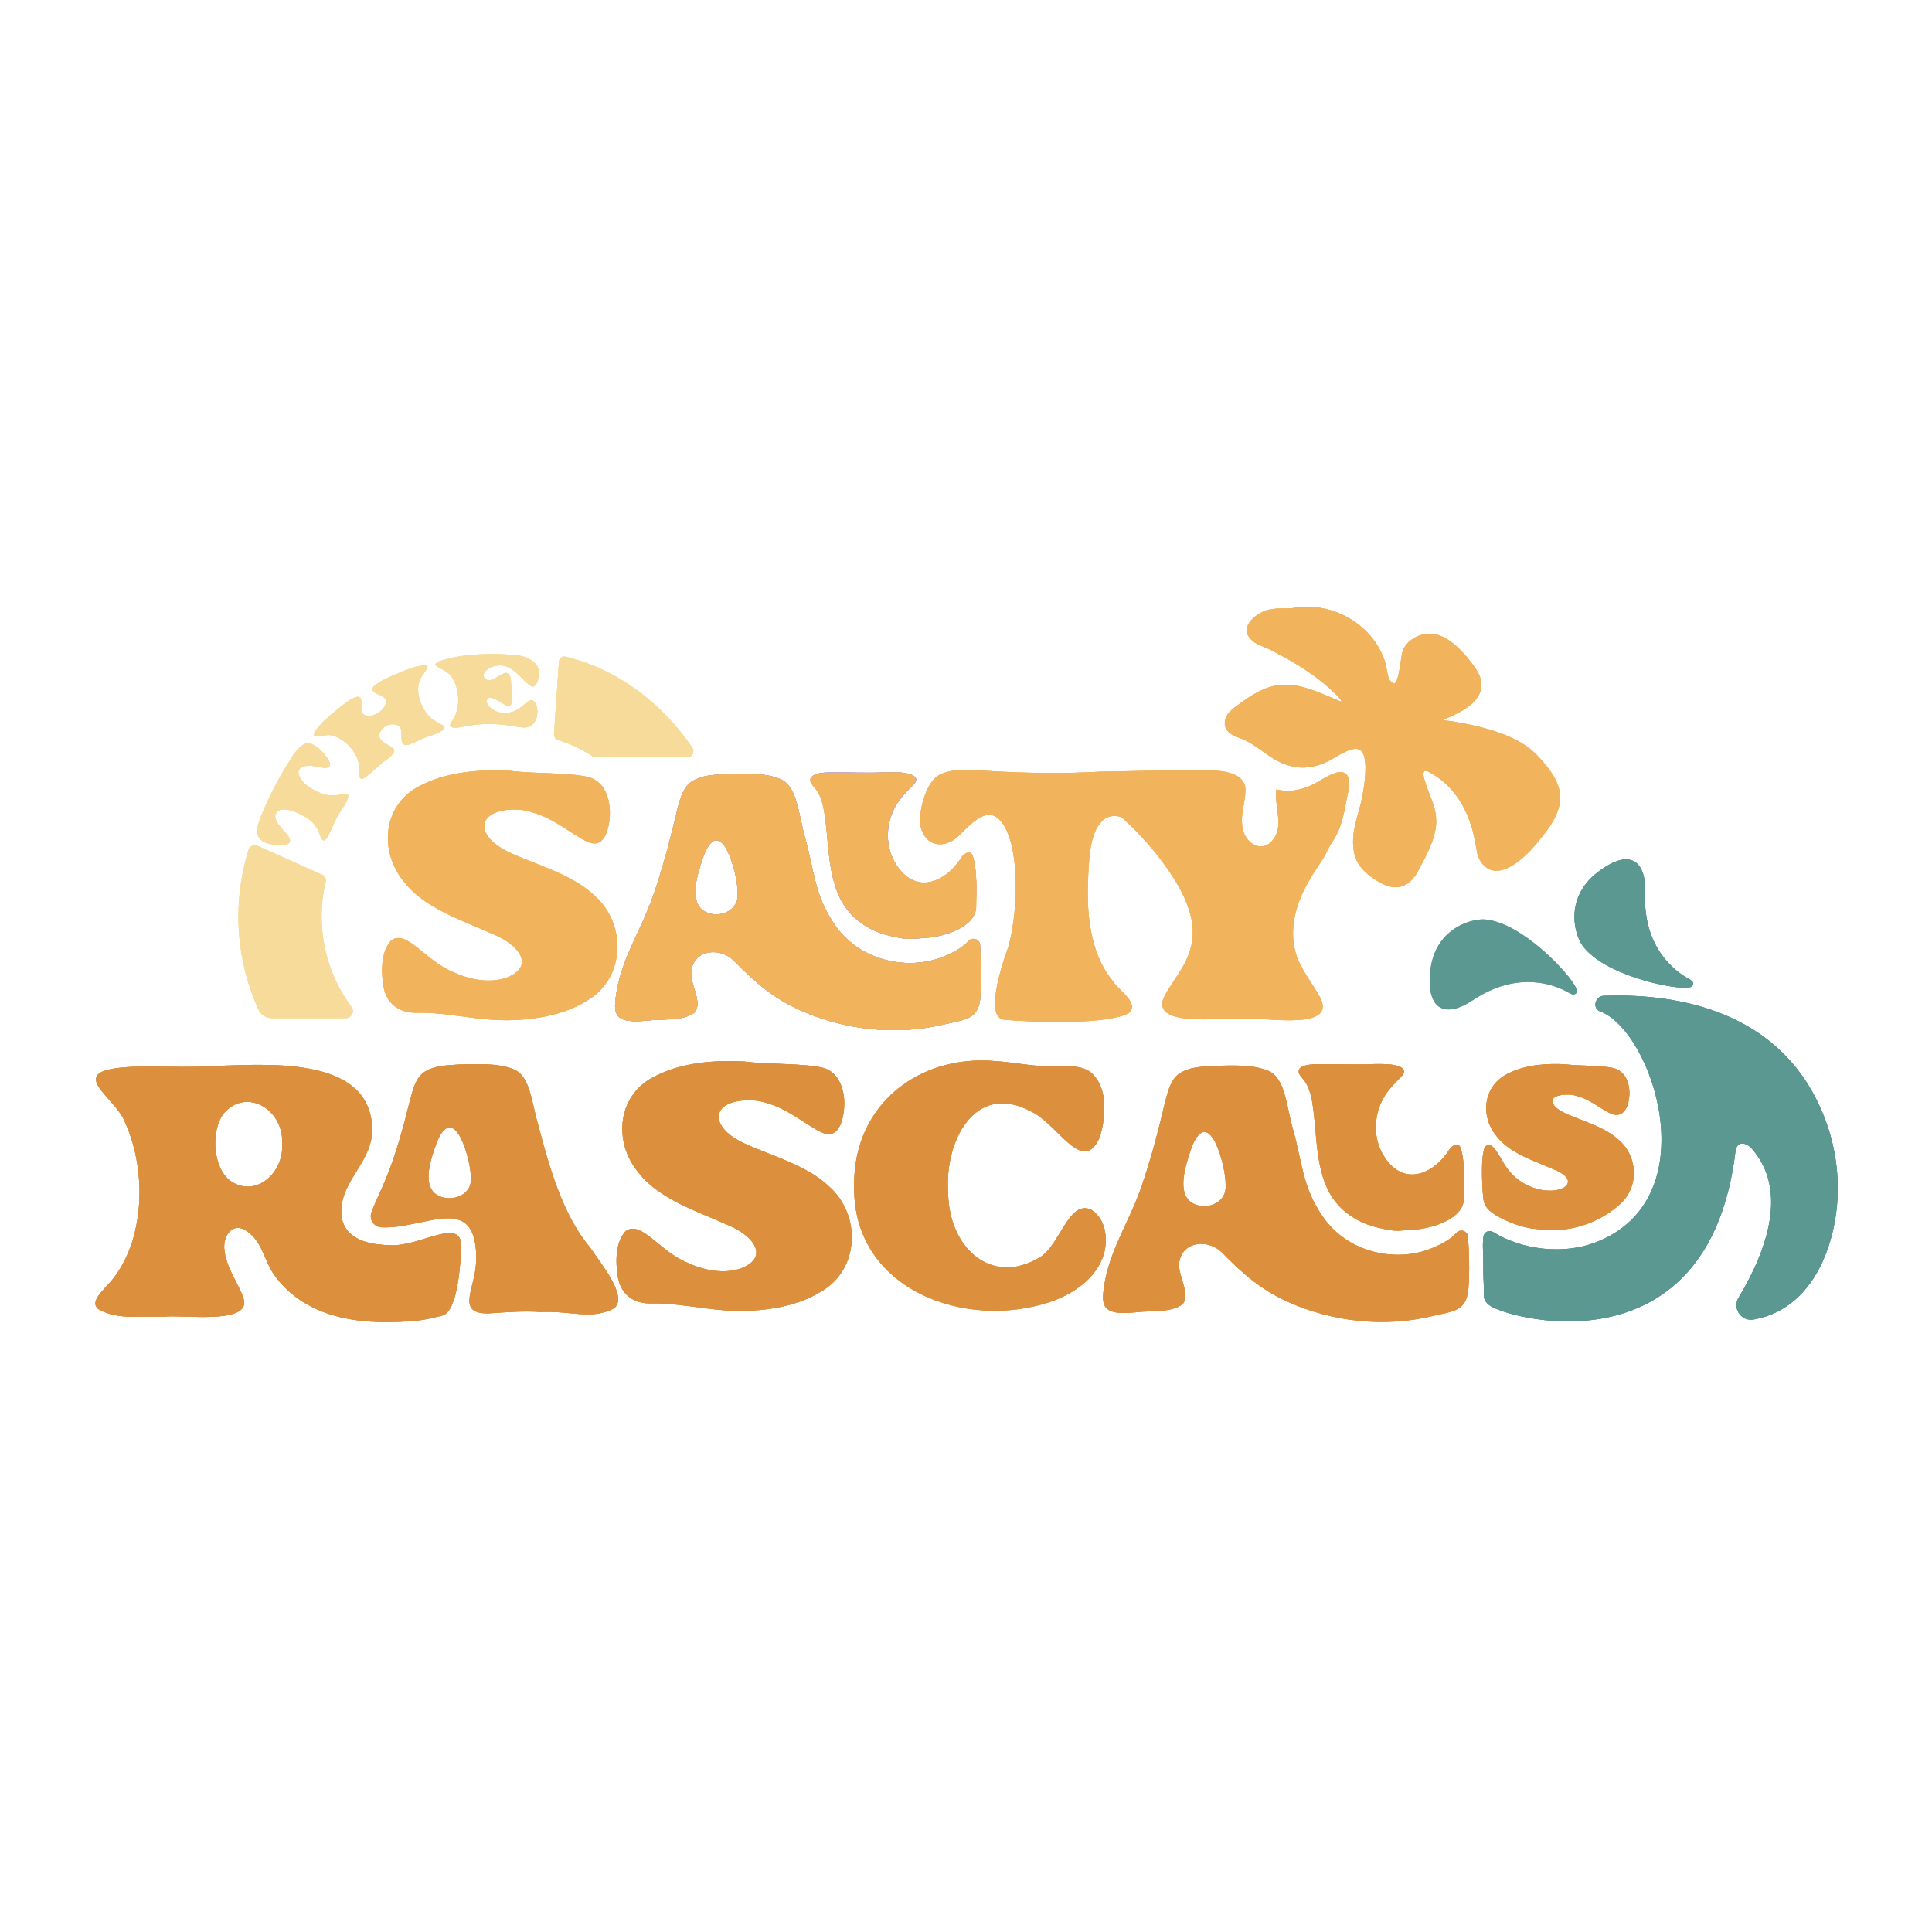 <?xml version="1.0" encoding="UTF-8"?>
<svg id="Layer_1" data-name="Layer 1" xmlns="http://www.w3.org/2000/svg" viewBox="0 0 1000 1000">
  <defs>
    <style>
      .cls-1 {
        fill: #dc903d;
      }

      .cls-2 {
        fill: #5a9891;
      }

      .cls-3 {
        fill: #f1b45d;
      }

      .cls-4 {
        fill: #f7db9a;
      }

      .cls-5 {
        fill: #b89cca;
      }
    </style>
  </defs>
  <g>
    <path class="cls-5" d="M360.97,520.34c-.11,1.32-.5,2.53-1.32,3.59-4.95,4.03-13.84,3.62-20.31,3.94-5.11.25-17.64,2.69-20.22-3.25-.98-2.27-.82-4.84-.55-7.3,2.22-20.25,13.38-35.48,19.74-54.36,3.79-10.88,6.99-22.37,9.74-33.52,3.21-12.55,4.23-21.2,10.05-24.94,5.35-3.3,10.7-3.32,17.55-3.83,9.25-.13,19.55-.93,28.13,2.53,8.84,3.62,9.35,17.69,12.9,30.36,4.92,17.51,4.72,29.41,15.16,44.8,13.49,19.9,38.97,23.88,56.19,16.92,6.77-2.74,10.45-5.13,13.19-8.15,2.08-2.28,5.84-1.04,6.05,2.04.59,8.77.86,17.67.23,26.41-.89,12.3-7.71,11.98-18.85,14.63-24.7,5.88-51.31,3.04-74.45-7.32-14.04-6.28-23.88-14.91-34.16-25.49-6.71-6.91-19.96-6.5-22.17,4.45-1.11,5.51,3.54,12.92,3.1,18.48ZM381.82,462.09c.2-9.17-8.41-41.84-17.47-19.56-2.99,8.63-8.05,23.16-.44,28.73,6.94,4.78,18.48.89,17.9-8.54v-.63Z"/>
    <path class="cls-5" d="M455.37,482.84c-4.54-1.68-8.76-4.13-12.34-7.24-14.65-12.71-13.52-34.01-15.74-51.62-.79-6.25-1.7-12.49-5.93-17.12-5.22-5.72,2.45-6.95,7.34-7.04,9.91-.19,20.52.4,30.21-.07,4.34-.03,9.23-.18,13.1,1.34,5.55,2.79-.57,5.61-4.93,11.18-8.47,9.66-10.26,24.66-2.99,35.68,10.56,16.02,26.17,8.01,33.68-4.15,1.49-2.2,4.82-3.6,5.74-.5,2.38,8.03,1.77,18.17,1.6,26.29-.21,10.1-15.66,15.05-25.18,15.8-2.82.22-5.63.46-8.5.59-3.49.16-7-.77-10.4-1.5-1.92-.42-3.81-.97-5.65-1.65Z"/>
    <g>
      <g>
        <path class="cls-4" d="M167.86,434.94c-1.97.28-2.16-3.8-3.95-6.52-.5-.76-1.06-1.54-1.66-2.24-3.06-3.54-15.29-10.1-18.95-5.86-3.52,4.06,4.95,10.39,6.34,13.12,2.04,4.01-3.16,4.23-5.48,3.97-3.57-.4-10.59-.74-10.98-6.69-.22-3.28,1.55-7.34,2.94-10.67,3.26-7.82,7.64-16.36,12.1-23.53,2.45-3.95,5.28-9.22,9.08-11.24,2.59-1.38,5.12.27,6.91,1.48,1.37.93,10.34,9.66,4.78,10.63-2.29.4-7.32-1.58-10.74-.94-7.44,1.39-2.15,8.25.84,10.29,3.3,2.26,7.01,4.31,10.85,4.86,1.72.24,3.45.07,4.83-.06,1.59-.15,5.58-1.62,5.46.44-.19,3.29-3.49,6.59-5.79,11.02-1.19,2.31-2.31,4.88-3.4,7.3-.74,1.64-1.86,4.06-3.11,4.62-.02,0-.04.01-.06.02Z"/>
        <path class="cls-4" d="M187.07,403.14c-1.79-.38-.62-3.77-1.22-7.18-.16-.95-.37-1.95-.71-2.85-2.17-5.79-7.26-10.96-13.59-12.54-2.27-.57-8.49,1.14-8.91.13-.58-1.39,1.75-3.93,3.14-5.52,2.29-2.62,5.86-5.55,9.01-8.1,2.96-2.4,6.43-5.38,9.88-6.36,4.01-1.14,1.42,7.07,3.26,8.83,4.09,3.91,14.8-3.89,11.09-8.33-1.51-1.8-9.87-2.87-4.41-6.93,2.11-1.57,4.86-2.95,7.36-4.06,4.13-1.83,9-3.93,12.91-5.01,2.12-.58,5.94-1.35,6.37-.16.39,1.08-2.62,3.74-3.9,6.91-.86,2.15-1.11,4.39-.87,6.46.52,4.62,2.59,9.15,5.88,12.59,1.81,1.9,4.75,3.09,6.8,4.4,4.19,2.68-8.67,5.96-10.87,7.05-2.02.99-4.31,2.12-6.51,2.86-5.59,1.89-3.25-5.55-4.23-8.04-1.28-3.26-7.18-3.32-9.95.3-4.14,5.4,2.71,7.24,5.66,9.53,3.11,2.43-3.97,6.48-5.89,8.13-2.11,1.81-4.51,4-6.38,5.64-1.05.92-3.01,2.37-3.86,2.26-.03,0-.04,0-.07,0Z"/>
        <path class="cls-4" d="M250.13,374.77c-2.17.11-4.35.37-6.44.66-4.29.58-8.48,2.02-10.4.65-1.16-.83,1.6-4.05,2.25-5.51,2.78-6.31,2.07-14.6-1.88-20.43-1.86-2.75-5.63-3.8-7.9-5.59-2.83-2.23,10.7-4.73,14.43-5.18,4.86-.59,9.92-.82,14.95-.83,4.2-.01,8.97.26,13.14.76,5.65.68,9.89,3.99,10.65,7.61.49,2.36-.94,10.54-4.53,7.95-3.77-2.72-7.51-8.73-13.38-10.15-5.26-1.27-11.76,2.14-10.54,5.76.45,1.34,2.29,1.93,3.83,1.45,2.18-.68,4.34-2.46,6.3-3.3,3.36-1.46,3.9,2.68,3.9,4.68,0,1.71,1.97,13.31-1.69,12.23-2.21-.66-10.26-7.46-10.85-2.81-.33,2.6,3.55,5.43,6.82,6.08,2.8.55,5.8.1,8.11-1.04,3.8-1.88,6.11-5.28,8.08-5.3.85,0,1.62.59,2.01,1.25,2.24,3.8,1.26,10.24-2.74,12.27-2.68,1.36-7.09-.04-12.25-.69-3.85-.48-7.77-.71-11.62-.53-.09,0-.14,0-.24.01Z"/>
      </g>
      <path class="cls-4" d="M308.24,391.99h47.88c2.27,0,3.55-3.03,2.15-5.09-16.15-23.66-39.24-40.7-65.74-47.05-1.59-.38-3.11.97-3.24,2.84l-2.53,37.06c-.1,1.53.77,2.89,2.05,3.28,6.41,1.95,12.48,4.84,18.11,8.55.4.27.86.41,1.32.41Z"/>
      <path class="cls-4" d="M166.45,474.43c0-6.21.73-12.26,2.11-18.08.35-1.46-.39-2.95-1.82-3.58l-33.4-14.94c-1.84-.82-4.06.07-4.64,1.92-3.43,11-5.29,22.64-5.29,34.69,0,17.11,3.72,33.38,10.42,48.18,1.2,2.65,3.95,4.39,7.01,4.39h37.92c3.11,0,4.96-3.29,3.19-5.7-9.77-13.31-15.49-29.46-15.49-46.87Z"/>
    </g>
    <g>
      <path class="cls-3" d="M360.97,520.34c-.11,1.32-.5,2.53-1.32,3.59-4.95,4.03-13.84,3.62-20.31,3.94-5.11.25-17.64,2.69-20.22-3.25-.98-2.27-.82-4.84-.55-7.3,2.22-20.25,13.38-35.48,19.74-54.36,3.79-10.88,6.99-22.37,9.74-33.52,3.21-12.55,4.23-21.2,10.05-24.94,5.35-3.3,10.7-3.32,17.55-3.83,9.25-.13,19.55-.93,28.13,2.53,8.84,3.62,9.35,17.69,12.9,30.36,4.92,17.51,4.72,29.41,15.16,44.8,13.49,19.9,38.97,23.88,56.19,16.92,6.77-2.74,10.45-5.13,13.19-8.15,2.08-2.28,5.84-1.04,6.05,2.04.59,8.77.86,17.67.23,26.41-.89,12.3-7.71,11.98-18.85,14.63-24.7,5.88-51.31,3.04-74.45-7.32-14.04-6.28-23.88-14.91-34.16-25.49-6.71-6.91-19.96-6.5-22.17,4.45-1.11,5.51,3.54,12.92,3.1,18.48ZM381.82,462.09c.2-9.17-8.41-41.84-17.47-19.56-2.99,8.63-8.05,23.16-.44,28.73,6.94,4.78,18.48.89,17.9-8.54v-.63Z"/>
      <path class="cls-3" d="M215.56,524.19c-9.16.06-15.58-4.72-17.11-13.86-1.21-7.57-1.31-17.91,4.1-23.6,8.23-5.68,17.33,10.48,32.17,16.48,8.34,3.92,18.86,5.89,27.54,2.83,15.2-6.04,6.09-17.33-7.4-22.67-14.53-6.61-35.03-13.05-45.59-26.8-13.58-16.13-11.17-41.12,9.35-50.41,13.24-6.68,30.21-8.02,45.25-7.2,12.73,1.64,31.24.82,41.27,3.4,10.89,3.5,12.2,18.44,9.02,28.1-1.65,4.65-4.27,6.74-8.09,5.9-5.98-1.24-18.59-12.73-29.83-15.64-8.51-3.53-27.52-2.1-25.4,8.55,2.76,9.72,18.07,14.01,27.85,18.18,10.07,3.98,20.98,8.51,28.89,16.01,17.02,14.74,16.18,43.38-4.28,54.77-12.98,8.23-33.13,10.84-49.75,9.49-11.83-.89-27.02-3.97-37.56-3.52l-.44-.02Z"/>
      <path class="cls-3" d="M697.66,401.88c-.19-.37-.41-.68-.64-.94-2.74-3.02-8-.3-13.61,3.01-.99.58-1.89,1.11-2.67,1.52-2.05,1.08-4.06,1.92-6.05,2.56-4.81,1.53-9.44,1.71-14.06.61-1.28,8.88,4.75,19.95-2.86,27.3-5.55,5.34-13.18.06-14.41-6.63-1.96-7.26,1.88-15.1,1.16-22.13-2.81-11.7-25.75-7.68-38.14-8.48-4.18.01-29.87.7-36.24.69-19.64,1.19-40.72.79-59.64-.41-8.07-.25-17.22-1.57-24.31,2.12-6.61,3.45-9.96,16.72-10,23.51-.03,4.85,2.39,10.06,6.92,11.78,3.68,1.4,7.95.21,11.15-2.09,4.47-3.21,14.17-16.8,21.7-11.19,13.54,10.08,10.88,55.16,4.83,70.21-1.12,3.01-11.65,33.54-1.04,34.48,18.69,1.65,53.98,2.36,64.54-3.44,5.76-5.19-5.53-11.87-8.53-16.81-3.06-3.83-5.89-8.58-7.96-14.23-4.65-12.55-5.35-27.2-4.47-41.85.48-8.09.96-21.18,7.66-27.01,2.67-2.32,6.61-2.67,9.72-1.37.55.5,1.06.99,1.51,1.45,5.94,5.48,12.5,12.44,18.04,19.68,11.31,14.86,21.39,32.32,15.29,48.83-2.86,9.61-13.84,20.88-14.02,26.59.15,11.99,33.48,6.62,42.23,7.66h.7c9.63-1.06,49.99,7.09,37.94-12.63-3.69-6.32-9.58-13.84-11.76-21.43-3.48-12.32.02-25.04,6.08-35.94,2.33-4.19,5.03-8.17,7.65-12.18,1.94-2.97,3.17-6.29,5.14-9.18,2.23-3.27,3.72-6.67,4.81-10.19,1.22-3.93,1.96-8.01,2.71-12.25.62-3.52,2.35-8.33.61-11.65Z"/>
      <path class="cls-3" d="M796.24,391.62c-9.82-10.98-27.84-15.37-44.31-18.23-2.31-.24-3.96-.47-5.14-.67.63-.29,1.29-.59,1.9-.86,7.21-3.24,18.1-8.14,18.08-17.43.03-3.52-1.89-6.93-3.51-9.17-7.59-10.54-14.8-16.29-21.43-17.11-6.3-.78-12.8,2.54-15.43,7.88-.62,1.26-.94,3.31-1.4,6.56-.45,3.16-1.52,10.57-3.2,11.19-.14.04-.73-.03-1.85-1-1.31-1.14-1.79-3.92-2.21-6.37-.25-1.46-.48-2.84-.89-4.07-1.26-3.79-3.1-7.37-5.47-10.64-9.8-13.49-27.21-20.2-43.37-16.76-.74.02-1.54.01-2.39,0-4.14-.04-9.31-.09-13.43,2.49-4.13,2.24-8,6.27-6.49,10.88l.15.35c1.95,3.63,5.21,4.93,8.35,6.18,1.6.64,3.25,1.3,4.98,2.38,13.49,6.85,23.83,13.89,31.73,21.63,1.95,1.7,3.11,3.33,3.62,4.36-.46-.1-1.11-.3-2-.67-1.28-.53-2.57-1.08-3.88-1.64-9.63-4.12-20.56-8.78-31.46-5.28-6.57,2.11-12.28,6.15-17.56,10.11-2.13,1.59-4.12,3.24-5.09,5.75-.77,1.99-.79,3.81-.07,5.41,1.32,2.91,4.7,4.16,7.41,5.17.77.29,1.51.56,2.14.85,3.3,1.56,6.28,3.66,9.42,5.9,1.64,1.16,3.34,2.37,5.08,3.48,3.32,2.12,6.6,3.53,9.89,4.31,4.62,1.09,9.25.91,14.06-.61,1.98-.63,4-1.48,6.05-2.56.78-.41,1.68-.94,2.67-1.52,5.61-3.31,10.87-6.03,13.61-3.01.23.25.44.57.64.94,2.44,4.65,1.1,16.18-.78,24.64-.46,2.06-1.04,4.16-1.61,6.2-.05.18-.1.38-.15.56-.71,2.57-1.44,5.21-1.93,7.91-.21,1.17-.36,2.3-.46,3.41-.47,4.83.07,9.08,1.64,12.65,2.36,5.38,8.56,9.89,13.57,12.32,2.33,1.13,4.55,1.7,6.64,1.7,1.23,0,2.42-.2,3.55-.59,3.55-1.24,6.47-4.33,8.88-9.36l.55-1.03c3.25-6.09,6.93-12.99,7.85-20.28.8-6.69-1.26-11.86-3.26-16.87-.9-2.27-1.76-4.42-2.43-6.91-1.08-2.94-.75-4.68-.3-5.02.28-.24,1.16-.21,2.07.23,7.36,3.73,17.21,11.67,22.32,28.35,1.03,3.05,1.72,6.79,2.32,10.08.31,1.71.61,3.33.93,4.77l.1.32c1.8,4.59,4.6,7.17,8.33,7.67,10.42,1.42,22.95-14.97,24.26-16.74,15.28-18.08,11.55-28.41-1.27-42.22Z"/>
      <path class="cls-3" d="M455.62,482.88c-4.55-1.65-8.78-4.08-12.38-7.16-14.73-12.62-13.74-33.93-16.07-51.52-.83-6.24-1.78-12.48-6.04-17.08-5.26-5.68,2.4-6.97,7.3-7.09,9.91-.25,20.52.27,30.21-.26,4.34-.06,9.23-.24,13.1,1.26,5.57,2.75-.53,5.62-4.86,11.22-8.41,9.71-10.1,24.72-2.76,35.7,10.66,15.95,26.22,7.85,33.65-4.36,1.47-2.21,4.79-3.63,5.73-.54,2.43,8.02,1.88,18.16,1.77,26.28-.14,10.1-15.57,15.15-25.08,15.95-2.82.24-5.63.49-8.5.65-3.49.19-7.01-.72-10.41-1.44-1.92-.4-3.82-.94-5.66-1.61Z"/>
    </g>
    <g>
      <path class="cls-1" d="M336.88,674.66c-9.16.06-15.58-4.72-17.11-13.86-1.21-7.57-1.31-17.91,4.1-23.6,8.23-5.68,17.33,10.48,32.17,16.48,8.34,3.92,18.86,5.89,27.54,2.83,15.2-6.04,6.09-17.33-7.4-22.67-14.53-6.61-35.03-13.05-45.59-26.8-13.58-16.13-11.17-41.12,9.35-50.41,13.24-6.68,30.21-8.02,45.25-7.2,12.73,1.64,31.24.82,41.27,3.4,10.89,3.5,12.2,18.44,9.02,28.1-1.65,4.65-4.27,6.74-8.09,5.9-5.98-1.24-18.59-12.73-29.83-15.64-8.51-3.53-27.52-2.1-25.4,8.55,2.76,9.72,18.07,14.01,27.85,18.18,10.07,3.98,20.98,8.51,28.89,16.01,17.02,14.74,16.18,43.38-4.28,54.77-12.98,8.23-33.13,10.84-49.75,9.49-11.83-.89-27.02-3.97-37.56-3.52l-.44-.02Z"/>
      <path class="cls-1" d="M442.12,612.94c-.16-40.97,33.3-67.32,73.29-63.7,8.17.52,15.13,2,22.58,2.45,10.65.82,19.59-1.21,25.82,2.79,9.93,7.35,8.7,23.32,5.49,33.96-8.92,20.71-22.1-7.54-36.18-13.4-28.27-14.98-44.4,15.27-42.36,42.41.27,28.1,22.15,48.55,47.32,33.43,10.52-6.04,15.08-30.34,26.84-24.66,8.39,5.31,9.16,18.09,4.95,26.71-4.63,9.93-14.54,16.53-24.68,20.35-44.72,15.99-104.22-5.53-103.07-59.7v-.65Z"/>
      <path class="cls-1" d="M837.82,590.01c-4.93-4.57-11.46-7.31-18.25-9.93-.98-.41-2.05-.82-3.25-1.28-5.19-1.98-11.64-4.45-12.76-8.31-.19-.93.05-1.62.77-2.23,2.47-2.09,9.05-2.19,12.62-.76,3.61.91,7.57,3.41,11.06,5.61,2.9,1.83,5.4,3.4,7.31,3.79,1.84.4,5.21.3,7.04-4.74,1.56-4.61,1.33-10.05-.58-13.84-1.33-2.66-3.47-4.51-6.23-5.38-3.76-.95-9.3-1.17-14.71-1.38-3.76-.15-7.65-.3-10.95-.71-8.05-.43-19.54,0-28.59,4.47-6.07,2.69-10.17,7.58-11.55,13.77-1.47,6.64.45,13.85,5.12,19.27,5.56,7.07,15,10.95,23.42,14.4,1.83.75,3.6,1.48,5.32,2.24,5.15,1.99,8.31,4.46,7.95,6.94-.93,6.39-22.58,7.62-32.93-9.4-1.53-2.52-2.45-4.26-4.13-6.76-.65-.97-2.94-4.28-5.23-2.71l-.79.79c-2.46,6.26-1.04,24.51-.62,27.15.73,4.51,4.31,7.2,10.63,10.25,5.59,2.7,11.87,4.4,15.24,4.7.73.06,1.31.12,1.71.17,2.6.39,5.25.58,7.86.58,13.05,0,25.6-4.81,35.33-13.54,4.56-4.09,7.13-10.04,7.04-16.32-.09-6.55-2.96-12.7-7.88-16.87Z"/>
      <g>
        <path class="cls-1" d="M305.25,645.48c-14.01-16.67-21.02-41.64-26.67-63.15-3.56-12.07-4.06-25.48-12.9-28.94-8.58-3.3-18.88-2.54-28.13-2.41-6.85.49-12.19.51-17.55,3.65-5.82,3.56-6.84,11.81-10.05,23.77-3.24,12.54-7.16,25.28-12.54,37.11-1.97,4.34-3.64,8-5.12,11.94-1.38,3.68,1.21,7.59,5.13,7.79,22.14,1.13,48.32-18.32,49.1,14.75.06,2.5-.15,5-.5,7.48-1.63,11.7-9.31,23.45,8.45,22.23,7.81-.54,17.41-1.27,25.2-.61,16.42-.75,25.97,4.26,38.11-1.84,7.57-5.96-6.53-22.85-12.53-31.79ZM243.7,610.11c.58,8.99-10.97,12.69-17.9,8.14-7.61-5.31-2.55-19.16.44-27.39,9.06-21.24,17.67,9.9,17.47,18.64v.6Z"/>
        <path class="cls-1" d="M202.62,644.54c-4.8-.09-9.42-.54-13.41-1.78-7.68-2.4-13.01-7.48-12.57-16.77.75-15.81,16.43-25.23,15.98-41.9-1.06-39.1-58.07-32.79-85.27-32.23-15.44,1.27-41.14-1.56-53.32,2.37-12.91,4.65,6.62,15.67,10.65,26.6,11.99,26.19,10.44,65.4-10.44,85.85-2.97,3.39-7.24,7.8-3.25,10.98,9.82,5.65,22.6,3.48,34.03,3.84,9.08-1.14,43.22,4.09,41.32-8.23-1.64-7.18-8.87-15.95-10.04-25.36-1.49-7.41,3.73-16.02,11.42-10.71,7.23,4.99,8.55,12.57,12.2,19.4.61,1.14,1.28,2.26,2.06,3.35,17.3,24.12,48.64,26.21,75.02,23.45,3.65-.38,8.16-1.62,11.75-2.41,8.34-1.83,9.52-27.87,9.89-33.15.02-.28.04-.55.06-.8,1.52-18.47-19.68-2.19-36.06-2.49ZM119.29,611.25c-9.23-6.82-10.25-25.87-3.6-34.81,11.84-13.92,31.13-2.04,30.33,15.1v.7c1.02,14.63-13.6,28.08-26.73,19.01Z"/>
      </g>
      <path class="cls-1" d="M613.54,671.35c-.11,1.32-.5,2.53-1.32,3.59-4.95,4.03-13.84,3.62-20.31,3.94-5.11.25-17.64,2.69-20.22-3.25-.98-2.27-.82-4.84-.55-7.3,2.22-20.25,13.38-35.48,19.74-54.36,3.79-10.88,6.99-22.37,9.74-33.52,3.21-12.55,4.23-21.2,10.05-24.94,5.35-3.3,10.7-3.32,17.55-3.83,9.25-.13,19.55-.93,28.13,2.53,8.84,3.62,9.35,17.69,12.9,30.36,4.92,17.51,4.72,29.41,15.16,44.8,13.49,19.9,38.97,23.88,56.19,16.92,6.77-2.74,10.45-5.13,13.19-8.15,2.08-2.28,5.84-1.04,6.05,2.04.59,8.77.86,17.67.23,26.41-.89,12.3-7.71,11.98-18.85,14.63-24.7,5.88-51.31,3.04-74.45-7.32-14.04-6.28-23.88-14.91-34.16-25.49-6.71-6.91-19.96-6.5-22.17,4.45-1.11,5.51,3.54,12.92,3.1,18.48ZM634.39,613.1c.2-9.17-8.41-41.84-17.47-19.56-2.99,8.63-8.05,23.16-.44,28.73,6.94,4.78,18.48.89,17.9-8.54v-.63Z"/>
      <path class="cls-1" d="M707.94,633.85c-4.54-1.68-8.76-4.13-12.34-7.24-14.65-12.71-13.52-34.01-15.74-51.62-.79-6.25-1.7-12.49-5.93-17.12-5.22-5.72,2.45-6.95,7.34-7.04,9.91-.19,20.52.4,30.21-.07,4.34-.03,9.23-.18,13.1,1.34,5.55,2.79-.57,5.61-4.93,11.18-8.47,9.66-10.26,24.66-2.99,35.68,10.56,16.02,26.17,8.01,33.68-4.15,1.49-2.2,4.82-3.6,5.74-.5,2.38,8.03,1.77,18.17,1.6,26.29-.21,10.1-15.66,15.05-25.18,15.8-2.82.22-5.63.46-8.5.59-3.49.16-7-.77-10.4-1.5-1.92-.42-3.81-.97-5.65-1.65Z"/>
    </g>
    <g>
      <path class="cls-2" d="M939.71,568.18c-24.43-47.46-76.38-53.99-109.71-52.75-4.39.16-5.92,6.56-1.79,8.06,27.03,9.87,56.4,96.83-2.2,119.53-16.79,6.5-38.11,4.03-53.23-5.34-.01,0-.02-.01-.04-.02-1.94-1.2-4.45-.03-4.86,2.21-.53,2.93-.3,6.4-.21,9.5.08,3.09.09,6.19.11,9.29.02,4.12.4,7.58.3,11.69-.09,3.63,2.77,5.51,5.58,6.76,19.19,8.57,111.55,27.12,124.61-81.15.63-5.23,5.23-5.16,8.67-1.2,17.77,20.47,9.07,50.3-7.39,77.5l-.07.16c-2.52,5.53,2.22,11.64,8.2,10.54.24-.04.49-.09.73-.13,16.09-3.01,27.88-14.22,34.92-29.73,9.13-20.11,13.12-52.42-3.61-84.92Z"/>
      <path class="cls-2" d="M874.25,506.76c-7.22-3.93-23.9-16.14-22.77-44.64.33-8.36-1.72-14.16-5.79-16.33-4.21-2.24-10.16-.59-17.69,4.89-7.27,5.29-11.55,11.9-12.74,19.63-1.3,8.47,1.62,16.11,3.9,19.19,5.93,8,17.78,13.3,26.68,16.33,10.92,3.72,21.29,5.42,26.3,5.42,1.08,0,1.93-.08,2.53-.24,1.34-.35,1.63-1.16,1.69-1.61.17-1.4-1.38-2.24-2.13-2.64Z"/>
    </g>
  </g>
  <g>
    <path class="cls-2" d="M812.17,513.91c-7.12-4.11-26.24-11.97-49.96,3.85-6.96,4.64-12.98,5.91-16.95,3.58-4.1-2.43-5.8-8.37-5.05-17.65.73-8.96,4.13-16.06,10.11-21.1,6.55-5.52,14.6-7.02,18.41-6.68,9.92.89,20.62,8.24,27.85,14.25,8.87,7.38,15.73,15.34,18.34,19.62.56.92.94,1.69,1.12,2.29.4,1.33-.14,2-.5,2.28-1.1.87-2.63-.01-3.36-.44Z"/>
    <g>
      <path class="cls-5" d="M360.97,520.34c-.11,1.32-.5,2.53-1.32,3.59-4.95,4.03-13.84,3.62-20.31,3.94-5.11.25-17.64,2.69-20.22-3.25-.98-2.27-.82-4.84-.55-7.3,2.22-20.25,13.38-35.48,19.74-54.36,3.79-10.88,6.99-22.37,9.74-33.52,3.21-12.55,4.23-21.2,10.05-24.94,5.35-3.3,10.7-3.32,17.55-3.83,9.25-.13,19.55-.93,28.13,2.53,8.84,3.62,9.35,17.69,12.9,30.36,4.92,17.51,4.72,29.41,15.16,44.8,13.49,19.9,38.97,23.88,56.19,16.92,6.77-2.74,10.45-5.13,13.19-8.15,2.08-2.28,5.84-1.04,6.05,2.04.59,8.77.86,17.67.23,26.41-.89,12.3-7.71,11.98-18.85,14.63-24.7,5.88-51.31,3.04-74.45-7.32-14.04-6.28-23.88-14.91-34.16-25.49-6.71-6.91-19.96-6.5-22.17,4.45-1.11,5.51,3.54,12.92,3.1,18.48ZM381.82,462.09c.2-9.17-8.41-41.84-17.47-19.56-2.99,8.63-8.05,23.16-.44,28.73,6.94,4.78,18.48.89,17.9-8.54v-.63Z"/>
      <path class="cls-5" d="M455.37,482.84c-4.54-1.68-8.76-4.13-12.34-7.24-14.65-12.71-13.52-34.01-15.74-51.62-.79-6.25-1.7-12.49-5.93-17.12-5.22-5.72,2.45-6.95,7.34-7.04,9.91-.19,20.52.4,30.21-.07,4.34-.03,9.23-.18,13.1,1.34,5.55,2.79-.57,5.61-4.93,11.18-8.47,9.66-10.26,24.66-2.99,35.68,10.56,16.02,26.17,8.01,33.68-4.15,1.49-2.2,4.82-3.6,5.74-.5,2.38,8.03,1.77,18.17,1.6,26.29-.21,10.1-15.66,15.05-25.18,15.8-2.82.22-5.63.46-8.5.59-3.49.16-7-.77-10.4-1.5-1.92-.42-3.81-.97-5.65-1.65Z"/>
      <g>
        <g>
          <path class="cls-4" d="M167.86,434.94c-1.97.28-2.16-3.8-3.95-6.52-.5-.76-1.06-1.54-1.66-2.24-3.06-3.54-15.29-10.1-18.95-5.86-3.52,4.06,4.95,10.39,6.34,13.12,2.04,4.01-3.16,4.23-5.48,3.97-3.57-.4-10.59-.74-10.98-6.69-.22-3.28,1.55-7.34,2.94-10.67,3.26-7.82,7.64-16.36,12.1-23.53,2.45-3.95,5.28-9.22,9.08-11.24,2.59-1.38,5.12.27,6.91,1.48,1.37.93,10.34,9.66,4.78,10.63-2.29.4-7.32-1.58-10.74-.94-7.44,1.39-2.15,8.25.84,10.29,3.3,2.26,7.01,4.31,10.85,4.86,1.72.24,3.45.07,4.83-.06,1.59-.15,5.58-1.62,5.46.44-.19,3.29-3.49,6.59-5.79,11.02-1.19,2.31-2.31,4.88-3.4,7.3-.74,1.64-1.86,4.06-3.11,4.62-.02,0-.04.01-.06.02Z"/>
          <path class="cls-4" d="M187.07,403.14c-1.79-.38-.62-3.77-1.22-7.18-.16-.95-.37-1.95-.71-2.85-2.17-5.79-7.26-10.96-13.59-12.54-2.27-.57-8.49,1.14-8.91.13-.58-1.39,1.75-3.93,3.14-5.52,2.29-2.62,5.86-5.55,9.01-8.1,2.96-2.4,6.43-5.38,9.88-6.36,4.01-1.14,1.42,7.07,3.26,8.83,4.09,3.91,14.8-3.89,11.09-8.33-1.51-1.8-9.87-2.87-4.41-6.93,2.11-1.57,4.86-2.95,7.36-4.06,4.13-1.83,9-3.93,12.91-5.01,2.12-.58,5.94-1.35,6.37-.16.39,1.08-2.62,3.74-3.9,6.91-.86,2.15-1.11,4.39-.87,6.46.52,4.62,2.59,9.15,5.88,12.59,1.81,1.9,4.75,3.09,6.8,4.4,4.19,2.68-8.67,5.96-10.87,7.05-2.02.99-4.31,2.12-6.51,2.86-5.59,1.89-3.25-5.55-4.23-8.04-1.28-3.26-7.18-3.32-9.95.3-4.14,5.4,2.71,7.24,5.66,9.53,3.11,2.43-3.97,6.48-5.89,8.13-2.11,1.81-4.51,4-6.38,5.64-1.05.92-3.01,2.37-3.86,2.26-.03,0-.04,0-.07,0Z"/>
          <path class="cls-4" d="M250.13,374.77c-2.17.11-4.35.37-6.44.66-4.29.58-8.48,2.02-10.4.65-1.16-.83,1.6-4.05,2.25-5.51,2.78-6.31,2.07-14.6-1.88-20.43-1.86-2.75-5.63-3.8-7.9-5.59-2.83-2.23,10.7-4.73,14.43-5.18,4.86-.59,9.92-.82,14.95-.83,4.2-.01,8.97.26,13.14.76,5.65.68,9.89,3.99,10.65,7.61.49,2.36-.94,10.54-4.53,7.95-3.77-2.72-7.51-8.73-13.38-10.15-5.26-1.27-11.76,2.14-10.54,5.76.45,1.34,2.29,1.93,3.83,1.45,2.18-.68,4.34-2.46,6.3-3.3,3.36-1.46,3.9,2.68,3.9,4.68,0,1.71,1.97,13.31-1.69,12.23-2.21-.66-10.26-7.46-10.85-2.81-.33,2.6,3.55,5.43,6.82,6.08,2.8.55,5.8.1,8.11-1.04,3.8-1.88,6.11-5.28,8.08-5.3.85,0,1.62.59,2.01,1.25,2.24,3.8,1.26,10.24-2.74,12.27-2.68,1.36-7.09-.04-12.25-.69-3.85-.48-7.77-.71-11.62-.53-.09,0-.14,0-.24.01Z"/>
        </g>
        <path class="cls-4" d="M308.24,391.99h47.88c2.27,0,3.55-3.03,2.15-5.09-16.15-23.66-39.24-40.7-65.74-47.05-1.59-.38-3.11.97-3.24,2.84l-2.53,37.06c-.1,1.53.77,2.89,2.05,3.28,6.41,1.95,12.48,4.84,18.11,8.55.4.27.86.41,1.32.41Z"/>
        <path class="cls-4" d="M166.45,474.43c0-6.21.73-12.26,2.11-18.08.35-1.46-.39-2.95-1.82-3.58l-33.4-14.94c-1.84-.82-4.06.07-4.64,1.92-3.43,11-5.29,22.64-5.29,34.69,0,17.11,3.72,33.38,10.42,48.18,1.2,2.65,3.95,4.39,7.01,4.39h37.92c3.11,0,4.96-3.29,3.19-5.7-9.77-13.31-15.49-29.46-15.49-46.87Z"/>
      </g>
      <g>
        <path class="cls-3" d="M360.97,520.34c-.11,1.32-.5,2.53-1.32,3.59-4.95,4.03-13.84,3.62-20.31,3.94-5.11.25-17.64,2.69-20.22-3.25-.98-2.27-.82-4.84-.55-7.3,2.22-20.25,13.38-35.48,19.74-54.36,3.79-10.88,6.99-22.37,9.74-33.52,3.21-12.55,4.23-21.2,10.05-24.94,5.35-3.3,10.7-3.32,17.55-3.83,9.25-.13,19.55-.93,28.13,2.53,8.84,3.62,9.35,17.69,12.9,30.36,4.92,17.51,4.72,29.41,15.16,44.8,13.49,19.9,38.97,23.88,56.19,16.92,6.77-2.74,10.45-5.13,13.19-8.15,2.08-2.28,5.84-1.04,6.05,2.04.59,8.77.86,17.67.23,26.41-.89,12.3-7.71,11.98-18.85,14.63-24.7,5.88-51.31,3.04-74.45-7.32-14.04-6.28-23.88-14.91-34.16-25.49-6.71-6.91-19.96-6.5-22.17,4.45-1.11,5.51,3.54,12.92,3.1,18.48ZM381.82,462.09c.2-9.17-8.41-41.84-17.47-19.56-2.99,8.63-8.05,23.16-.44,28.73,6.94,4.78,18.48.89,17.9-8.54v-.63Z"/>
        <path class="cls-3" d="M215.56,524.19c-9.16.06-15.58-4.72-17.11-13.86-1.21-7.57-1.31-17.91,4.1-23.6,8.23-5.68,17.33,10.48,32.17,16.48,8.34,3.92,18.86,5.89,27.54,2.83,15.2-6.04,6.09-17.33-7.4-22.67-14.53-6.61-35.03-13.05-45.59-26.8-13.58-16.13-11.17-41.12,9.35-50.41,13.24-6.68,30.21-8.02,45.25-7.2,12.73,1.64,31.24.82,41.27,3.4,10.89,3.5,12.2,18.44,9.02,28.1-1.65,4.65-4.27,6.74-8.09,5.9-5.98-1.24-18.59-12.73-29.83-15.64-8.51-3.53-27.52-2.1-25.4,8.55,2.76,9.72,18.07,14.01,27.85,18.18,10.07,3.98,20.98,8.51,28.89,16.01,17.02,14.74,16.18,43.38-4.28,54.77-12.98,8.23-33.13,10.84-49.75,9.49-11.83-.89-27.02-3.97-37.56-3.52l-.44-.02Z"/>
        <path class="cls-3" d="M697.66,401.88c-.19-.37-.41-.68-.64-.94-2.74-3.02-8-.3-13.61,3.01-.99.58-1.89,1.11-2.67,1.52-2.05,1.08-4.06,1.92-6.05,2.56-4.81,1.53-9.44,1.71-14.06.61-1.28,8.88,4.75,19.95-2.86,27.3-5.55,5.34-13.18.06-14.41-6.63-1.96-7.26,1.88-15.1,1.16-22.13-2.81-11.7-25.75-7.68-38.14-8.48-4.18.01-29.87.7-36.24.69-19.64,1.19-40.72.79-59.64-.41-8.07-.25-17.22-1.57-24.31,2.12-6.61,3.45-9.96,16.72-10,23.51-.03,4.85,2.39,10.06,6.92,11.78,3.68,1.4,7.95.21,11.15-2.09,4.47-3.21,14.17-16.8,21.7-11.19,13.54,10.08,10.88,55.16,4.83,70.21-1.12,3.01-11.65,33.54-1.04,34.48,18.69,1.65,53.98,2.36,64.54-3.44,5.76-5.19-5.53-11.87-8.53-16.81-3.06-3.83-5.89-8.58-7.96-14.23-4.65-12.55-5.35-27.2-4.47-41.85.48-8.09.96-21.18,7.66-27.01,2.67-2.32,6.61-2.67,9.72-1.37.55.5,1.06.99,1.51,1.45,5.94,5.48,12.5,12.44,18.04,19.68,11.31,14.86,21.39,32.32,15.29,48.83-2.86,9.61-13.84,20.88-14.02,26.59.15,11.99,33.48,6.62,42.23,7.66h.7c9.63-1.06,49.99,7.09,37.94-12.63-3.69-6.32-9.58-13.84-11.76-21.43-3.48-12.32.02-25.04,6.08-35.94,2.33-4.19,5.03-8.17,7.65-12.18,1.94-2.97,3.17-6.29,5.14-9.18,2.23-3.27,3.72-6.67,4.81-10.19,1.22-3.93,1.96-8.01,2.71-12.25.62-3.52,2.35-8.33.61-11.65Z"/>
        <path class="cls-3" d="M796.24,391.62c-9.82-10.98-27.84-15.37-44.31-18.23-2.31-.24-3.96-.47-5.14-.67.63-.29,1.29-.59,1.9-.86,7.21-3.24,18.1-8.14,18.08-17.43.03-3.52-1.89-6.93-3.51-9.17-7.59-10.54-14.8-16.29-21.43-17.11-6.3-.78-12.8,2.54-15.43,7.88-.62,1.26-.94,3.31-1.4,6.56-.45,3.16-1.52,10.57-3.2,11.19-.14.04-.73-.03-1.85-1-1.31-1.14-1.79-3.92-2.21-6.37-.25-1.46-.48-2.84-.89-4.07-1.26-3.79-3.1-7.37-5.47-10.64-9.8-13.49-27.21-20.2-43.37-16.76-.74.02-1.54.01-2.39,0-4.14-.04-9.31-.09-13.43,2.49-4.13,2.24-8,6.27-6.49,10.88l.15.35c1.95,3.63,5.21,4.93,8.35,6.18,1.6.64,3.25,1.3,4.98,2.38,13.49,6.85,23.83,13.89,31.73,21.63,1.95,1.7,3.11,3.33,3.62,4.36-.46-.1-1.11-.3-2-.67-1.28-.53-2.57-1.08-3.88-1.64-9.63-4.12-20.56-8.78-31.46-5.28-6.57,2.11-12.28,6.15-17.56,10.11-2.13,1.59-4.12,3.24-5.09,5.75-.77,1.99-.79,3.81-.07,5.41,1.32,2.91,4.7,4.16,7.41,5.17.77.29,1.51.56,2.14.85,3.3,1.56,6.28,3.66,9.42,5.9,1.64,1.16,3.34,2.37,5.08,3.48,3.32,2.12,6.6,3.53,9.89,4.31,4.62,1.09,9.25.91,14.06-.61,1.98-.63,4-1.48,6.05-2.56.78-.41,1.68-.94,2.67-1.52,5.61-3.31,10.87-6.03,13.61-3.01.23.25.44.57.64.94,2.44,4.65,1.1,16.18-.78,24.64-.46,2.06-1.04,4.16-1.61,6.2-.05.18-.1.38-.15.56-.71,2.57-1.44,5.21-1.93,7.91-.21,1.17-.36,2.3-.46,3.41-.47,4.83.07,9.08,1.64,12.65,2.36,5.38,8.56,9.89,13.57,12.32,2.33,1.13,4.55,1.7,6.64,1.7,1.23,0,2.42-.2,3.55-.59,3.55-1.24,6.47-4.33,8.88-9.36l.55-1.03c3.25-6.09,6.93-12.99,7.85-20.28.8-6.69-1.26-11.86-3.26-16.87-.9-2.27-1.76-4.42-2.43-6.91-1.08-2.94-.75-4.68-.3-5.02.28-.24,1.16-.21,2.07.23,7.36,3.73,17.21,11.67,22.32,28.35,1.03,3.05,1.72,6.79,2.32,10.08.31,1.71.61,3.33.93,4.77l.1.32c1.8,4.59,4.6,7.17,8.33,7.67,10.42,1.42,22.95-14.97,24.26-16.74,15.28-18.08,11.55-28.41-1.27-42.22Z"/>
        <path class="cls-3" d="M455.62,482.88c-4.55-1.65-8.78-4.08-12.38-7.16-14.73-12.62-13.74-33.93-16.07-51.52-.83-6.24-1.78-12.48-6.04-17.08-5.26-5.68,2.4-6.97,7.3-7.09,9.91-.25,20.52.27,30.21-.26,4.34-.06,9.23-.24,13.1,1.26,5.57,2.75-.53,5.62-4.86,11.22-8.41,9.71-10.1,24.72-2.76,35.7,10.66,15.95,26.22,7.85,33.65-4.36,1.47-2.21,4.79-3.63,5.73-.54,2.43,8.02,1.88,18.16,1.77,26.28-.14,10.1-15.57,15.15-25.08,15.95-2.82.24-5.63.49-8.5.65-3.49.19-7.01-.72-10.41-1.44-1.92-.4-3.82-.94-5.66-1.61Z"/>
      </g>
      <g>
        <path class="cls-1" d="M336.88,674.66c-9.16.06-15.58-4.72-17.11-13.86-1.21-7.57-1.31-17.91,4.1-23.6,8.23-5.68,17.33,10.48,32.17,16.48,8.34,3.92,18.86,5.89,27.54,2.83,15.2-6.04,6.09-17.33-7.4-22.67-14.53-6.61-35.03-13.05-45.59-26.8-13.58-16.13-11.17-41.12,9.35-50.41,13.24-6.68,30.21-8.02,45.25-7.2,12.73,1.64,31.24.82,41.27,3.4,10.89,3.5,12.2,18.44,9.02,28.1-1.65,4.65-4.27,6.74-8.09,5.9-5.98-1.24-18.59-12.73-29.83-15.64-8.51-3.53-27.52-2.1-25.4,8.55,2.76,9.72,18.07,14.01,27.85,18.18,10.07,3.98,20.98,8.51,28.89,16.01,17.02,14.74,16.18,43.38-4.28,54.77-12.98,8.23-33.13,10.84-49.75,9.49-11.83-.89-27.02-3.97-37.56-3.52l-.44-.02Z"/>
        <path class="cls-1" d="M442.12,612.94c-.16-40.97,33.3-67.32,73.29-63.7,8.17.52,15.13,2,22.58,2.45,10.65.82,19.59-1.21,25.82,2.79,9.93,7.35,8.7,23.32,5.49,33.96-8.92,20.71-22.1-7.54-36.18-13.4-28.27-14.98-44.4,15.27-42.36,42.41.27,28.1,22.15,48.55,47.32,33.43,10.52-6.04,15.08-30.34,26.84-24.66,8.39,5.31,9.16,18.09,4.95,26.71-4.63,9.93-14.54,16.53-24.68,20.35-44.72,15.99-104.22-5.53-103.07-59.7v-.65Z"/>
        <path class="cls-1" d="M837.82,590.01c-4.93-4.57-11.46-7.31-18.25-9.93-.98-.41-2.05-.82-3.25-1.28-5.19-1.98-11.64-4.45-12.76-8.31-.19-.93.05-1.62.77-2.23,2.47-2.09,9.05-2.19,12.62-.76,3.61.91,7.57,3.41,11.06,5.61,2.9,1.83,5.4,3.4,7.31,3.79,1.84.4,5.21.3,7.04-4.74,1.56-4.61,1.33-10.05-.58-13.84-1.33-2.66-3.47-4.51-6.23-5.38-3.76-.95-9.3-1.17-14.71-1.38-3.76-.15-7.65-.3-10.95-.71-8.05-.43-19.54,0-28.59,4.47-6.07,2.69-10.17,7.58-11.55,13.77-1.47,6.64.45,13.85,5.12,19.27,5.56,7.07,15,10.95,23.42,14.4,1.83.75,3.6,1.48,5.32,2.24,5.15,1.99,8.31,4.46,7.95,6.94-.93,6.39-22.58,7.62-32.93-9.4-1.53-2.52-2.45-4.26-4.13-6.76-.65-.97-2.94-4.28-5.23-2.71l-.79.79c-2.46,6.26-1.04,24.51-.62,27.15.73,4.51,4.31,7.2,10.63,10.25,5.59,2.7,11.87,4.4,15.24,4.7.73.06,1.31.12,1.71.17,2.6.39,5.25.58,7.86.58,13.05,0,25.6-4.81,35.33-13.54,4.56-4.09,7.13-10.04,7.04-16.32-.09-6.55-2.96-12.7-7.88-16.87Z"/>
        <g>
          <path class="cls-1" d="M305.25,645.48c-14.01-16.67-21.02-41.64-26.67-63.15-3.56-12.07-4.06-25.48-12.9-28.94-8.58-3.3-18.88-2.54-28.13-2.41-6.85.49-12.19.51-17.55,3.65-5.82,3.56-6.84,11.81-10.05,23.77-3.24,12.54-7.16,25.28-12.54,37.11-1.97,4.34-3.64,8-5.12,11.94-1.38,3.68,1.21,7.59,5.13,7.79,22.14,1.13,48.32-18.32,49.1,14.75.06,2.5-.15,5-.5,7.48-1.63,11.7-9.31,23.45,8.45,22.23,7.81-.54,17.41-1.27,25.2-.61,16.42-.75,25.97,4.26,38.11-1.84,7.57-5.96-6.53-22.85-12.53-31.79ZM243.7,610.11c.58,8.99-10.97,12.69-17.9,8.14-7.61-5.31-2.55-19.16.44-27.39,9.06-21.24,17.67,9.9,17.47,18.64v.6Z"/>
          <path class="cls-1" d="M202.62,644.54c-4.8-.09-9.42-.54-13.41-1.78-7.68-2.4-13.01-7.48-12.57-16.77.75-15.81,16.43-25.23,15.98-41.9-1.06-39.1-58.07-32.79-85.27-32.23-15.44,1.27-41.14-1.56-53.32,2.37-12.91,4.65,6.62,15.67,10.65,26.6,11.99,26.19,10.44,65.4-10.44,85.85-2.97,3.39-7.24,7.8-3.25,10.98,9.82,5.65,22.6,3.48,34.03,3.84,9.08-1.14,43.22,4.09,41.32-8.23-1.64-7.18-8.87-15.95-10.04-25.36-1.49-7.41,3.73-16.02,11.42-10.71,7.23,4.99,8.55,12.57,12.2,19.4.61,1.14,1.28,2.26,2.06,3.35,17.3,24.12,48.64,26.21,75.02,23.45,3.65-.38,8.16-1.62,11.75-2.41,8.34-1.83,9.52-27.87,9.89-33.15.02-.28.04-.55.06-.8,1.52-18.47-19.68-2.19-36.06-2.49ZM119.29,611.25c-9.23-6.82-10.25-25.87-3.6-34.81,11.84-13.92,31.13-2.04,30.33,15.1v.7c1.02,14.63-13.6,28.08-26.73,19.01Z"/>
        </g>
        <path class="cls-1" d="M613.54,671.35c-.11,1.32-.5,2.53-1.32,3.59-4.95,4.03-13.84,3.62-20.31,3.94-5.11.25-17.64,2.69-20.22-3.25-.98-2.27-.82-4.84-.55-7.3,2.22-20.25,13.38-35.48,19.74-54.36,3.79-10.88,6.99-22.37,9.74-33.52,3.21-12.55,4.23-21.2,10.05-24.94,5.35-3.3,10.7-3.32,17.55-3.83,9.25-.13,19.55-.93,28.13,2.53,8.84,3.62,9.35,17.69,12.9,30.36,4.92,17.51,4.72,29.41,15.16,44.8,13.49,19.9,38.97,23.88,56.19,16.92,6.77-2.74,10.45-5.13,13.19-8.15,2.08-2.28,5.84-1.04,6.05,2.04.59,8.77.86,17.67.23,26.41-.89,12.3-7.71,11.98-18.85,14.63-24.7,5.88-51.31,3.04-74.45-7.32-14.04-6.28-23.88-14.91-34.16-25.49-6.71-6.91-19.96-6.5-22.17,4.45-1.11,5.51,3.54,12.92,3.1,18.48ZM634.39,613.1c.2-9.17-8.41-41.84-17.47-19.56-2.99,8.63-8.05,23.16-.44,28.73,6.94,4.78,18.48.89,17.9-8.54v-.63Z"/>
        <path class="cls-1" d="M707.94,633.85c-4.54-1.68-8.76-4.13-12.34-7.24-14.65-12.71-13.52-34.01-15.74-51.62-.79-6.25-1.7-12.49-5.93-17.12-5.22-5.72,2.45-6.95,7.34-7.04,9.91-.19,20.52.4,30.21-.07,4.34-.03,9.23-.18,13.1,1.34,5.55,2.79-.57,5.61-4.93,11.18-8.47,9.66-10.26,24.66-2.99,35.68,10.56,16.02,26.17,8.01,33.68-4.15,1.49-2.2,4.82-3.6,5.74-.5,2.38,8.03,1.77,18.17,1.6,26.29-.21,10.1-15.66,15.05-25.18,15.8-2.82.22-5.63.46-8.5.59-3.49.16-7-.77-10.4-1.5-1.92-.42-3.81-.97-5.65-1.65Z"/>
      </g>
      <g>
        <path class="cls-2" d="M939.71,568.18c-24.43-47.46-76.38-53.99-109.71-52.75-4.39.16-5.92,6.56-1.79,8.06,27.03,9.87,56.4,96.83-2.2,119.53-16.79,6.5-38.11,4.03-53.23-5.34-.01,0-.02-.01-.04-.02-1.94-1.2-4.45-.03-4.86,2.21-.53,2.93-.3,6.4-.21,9.5.08,3.09.09,6.19.11,9.29.02,4.12.4,7.58.3,11.69-.09,3.63,2.77,5.51,5.58,6.76,19.19,8.57,111.55,27.12,124.61-81.15.63-5.23,5.23-5.16,8.67-1.2,17.77,20.47,9.07,50.3-7.39,77.5l-.07.16c-2.52,5.53,2.22,11.64,8.2,10.54.24-.04.49-.09.73-.13,16.09-3.01,27.88-14.22,34.92-29.73,9.13-20.11,13.12-52.42-3.61-84.92Z"/>
        <path class="cls-2" d="M874.25,506.76c-7.22-3.93-23.9-16.14-22.77-44.64.33-8.36-1.72-14.16-5.79-16.33-4.21-2.24-10.16-.59-17.69,4.89-7.27,5.29-11.55,11.9-12.74,19.63-1.3,8.47,1.62,16.11,3.9,19.19,5.93,8,17.78,13.3,26.68,16.33,10.92,3.72,21.29,5.42,26.3,5.42,1.08,0,1.93-.08,2.53-.24,1.34-.35,1.63-1.16,1.69-1.61.17-1.4-1.38-2.24-2.13-2.64Z"/>
      </g>
    </g>
  </g>
  <g>
    <path class="cls-2" d="M812.17,513.91c-7.12-4.11-26.24-11.97-49.96,3.85-6.96,4.64-12.98,5.91-16.95,3.58-4.1-2.43-5.8-8.37-5.05-17.65.73-8.96,4.13-16.06,10.11-21.1,6.55-5.52,14.6-7.02,18.41-6.68,9.92.89,20.62,8.24,27.85,14.25,8.87,7.38,15.73,15.34,18.34,19.62.56.92.94,1.69,1.12,2.29.4,1.33-.14,2-.5,2.28-1.1.87-2.63-.01-3.36-.44Z"/>
    <g>
      <path class="cls-5" d="M360.97,520.34c-.11,1.32-.5,2.53-1.32,3.59-4.95,4.03-13.84,3.62-20.31,3.94-5.11.25-17.64,2.69-20.22-3.25-.98-2.27-.82-4.84-.55-7.3,2.22-20.25,13.38-35.48,19.74-54.36,3.79-10.88,6.99-22.37,9.74-33.52,3.21-12.55,4.23-21.2,10.05-24.94,5.35-3.3,10.7-3.32,17.55-3.83,9.25-.13,19.55-.93,28.13,2.53,8.84,3.62,9.35,17.69,12.9,30.36,4.92,17.51,4.72,29.41,15.16,44.8,13.49,19.9,38.97,23.88,56.19,16.92,6.77-2.74,10.45-5.13,13.19-8.15,2.08-2.28,5.84-1.04,6.05,2.04.59,8.77.86,17.67.23,26.41-.89,12.3-7.71,11.98-18.85,14.63-24.7,5.88-51.31,3.04-74.45-7.32-14.04-6.28-23.88-14.91-34.16-25.49-6.71-6.91-19.96-6.5-22.17,4.45-1.11,5.51,3.54,12.92,3.1,18.48ZM381.82,462.09c.2-9.17-8.41-41.84-17.47-19.56-2.99,8.63-8.05,23.16-.44,28.73,6.94,4.78,18.48.89,17.9-8.54v-.63Z"/>
      <path class="cls-5" d="M455.37,482.84c-4.54-1.68-8.76-4.13-12.34-7.24-14.65-12.71-13.52-34.01-15.74-51.62-.79-6.25-1.7-12.49-5.93-17.12-5.22-5.72,2.45-6.95,7.34-7.04,9.91-.19,20.52.4,30.21-.07,4.34-.03,9.23-.18,13.1,1.34,5.55,2.79-.57,5.61-4.93,11.18-8.47,9.66-10.26,24.66-2.99,35.68,10.56,16.02,26.17,8.01,33.68-4.15,1.49-2.2,4.82-3.6,5.74-.5,2.38,8.03,1.77,18.17,1.6,26.29-.21,10.1-15.66,15.05-25.18,15.8-2.82.22-5.63.46-8.5.59-3.49.16-7-.77-10.4-1.5-1.92-.42-3.81-.97-5.65-1.65Z"/>
      <g>
        <g>
          <path class="cls-4" d="M167.86,434.94c-1.97.28-2.16-3.8-3.95-6.52-.5-.76-1.06-1.54-1.66-2.24-3.06-3.54-15.29-10.1-18.95-5.86-3.52,4.06,4.95,10.39,6.34,13.12,2.04,4.01-3.16,4.23-5.48,3.97-3.57-.4-10.59-.74-10.98-6.69-.22-3.28,1.55-7.34,2.94-10.67,3.26-7.82,7.64-16.36,12.1-23.53,2.45-3.95,5.28-9.22,9.08-11.24,2.59-1.38,5.12.27,6.91,1.48,1.37.93,10.34,9.66,4.78,10.63-2.29.4-7.32-1.58-10.74-.94-7.44,1.39-2.15,8.25.84,10.29,3.3,2.26,7.01,4.31,10.85,4.86,1.72.24,3.45.07,4.83-.06,1.59-.15,5.58-1.62,5.46.44-.19,3.29-3.49,6.59-5.79,11.02-1.19,2.31-2.31,4.88-3.4,7.3-.74,1.64-1.86,4.06-3.11,4.62-.02,0-.04.01-.06.02Z"/>
          <path class="cls-4" d="M187.07,403.14c-1.79-.38-.62-3.77-1.22-7.18-.16-.95-.37-1.95-.71-2.85-2.17-5.79-7.26-10.96-13.59-12.54-2.27-.57-8.49,1.14-8.91.13-.58-1.39,1.75-3.93,3.14-5.52,2.29-2.62,5.86-5.55,9.01-8.1,2.96-2.4,6.43-5.38,9.88-6.36,4.01-1.14,1.42,7.07,3.26,8.83,4.09,3.91,14.8-3.89,11.09-8.33-1.51-1.8-9.87-2.87-4.41-6.93,2.11-1.57,4.86-2.95,7.36-4.06,4.13-1.83,9-3.93,12.91-5.01,2.12-.58,5.94-1.35,6.37-.16.39,1.08-2.62,3.74-3.9,6.91-.86,2.15-1.11,4.39-.87,6.46.52,4.62,2.59,9.15,5.88,12.59,1.81,1.9,4.75,3.09,6.8,4.4,4.19,2.68-8.67,5.96-10.87,7.05-2.02.99-4.31,2.12-6.51,2.86-5.59,1.89-3.25-5.55-4.23-8.04-1.28-3.26-7.18-3.32-9.95.3-4.14,5.4,2.71,7.24,5.66,9.53,3.11,2.43-3.97,6.48-5.89,8.13-2.11,1.81-4.51,4-6.38,5.64-1.05.92-3.01,2.37-3.86,2.26-.03,0-.04,0-.07,0Z"/>
          <path class="cls-4" d="M250.13,374.77c-2.17.11-4.35.37-6.44.66-4.29.58-8.48,2.02-10.4.65-1.16-.83,1.6-4.05,2.25-5.51,2.78-6.31,2.07-14.6-1.88-20.43-1.86-2.75-5.63-3.8-7.9-5.59-2.83-2.23,10.7-4.73,14.43-5.18,4.86-.59,9.92-.82,14.95-.83,4.2-.01,8.97.26,13.14.76,5.65.68,9.89,3.99,10.65,7.61.49,2.36-.94,10.54-4.53,7.95-3.77-2.72-7.51-8.73-13.38-10.15-5.26-1.27-11.76,2.14-10.54,5.76.45,1.34,2.29,1.93,3.83,1.45,2.18-.68,4.34-2.46,6.3-3.3,3.36-1.46,3.9,2.68,3.9,4.68,0,1.71,1.97,13.31-1.69,12.23-2.21-.66-10.26-7.46-10.85-2.81-.33,2.6,3.55,5.43,6.82,6.08,2.8.55,5.8.1,8.11-1.04,3.8-1.88,6.11-5.28,8.08-5.3.85,0,1.62.59,2.01,1.25,2.24,3.8,1.26,10.24-2.74,12.27-2.68,1.36-7.09-.04-12.25-.69-3.85-.48-7.77-.71-11.62-.53-.09,0-.14,0-.24.01Z"/>
        </g>
        <path class="cls-4" d="M308.24,391.99h47.88c2.27,0,3.55-3.03,2.15-5.09-16.15-23.66-39.24-40.7-65.74-47.05-1.59-.38-3.11.97-3.24,2.84l-2.53,37.06c-.1,1.53.77,2.89,2.05,3.28,6.41,1.95,12.48,4.84,18.11,8.55.4.27.86.41,1.32.41Z"/>
        <path class="cls-4" d="M166.45,474.43c0-6.21.73-12.26,2.11-18.08.35-1.46-.39-2.95-1.82-3.58l-33.4-14.94c-1.84-.82-4.06.07-4.64,1.92-3.43,11-5.29,22.64-5.29,34.69,0,17.11,3.72,33.38,10.42,48.18,1.2,2.65,3.95,4.39,7.01,4.39h37.92c3.11,0,4.96-3.29,3.19-5.7-9.77-13.31-15.49-29.46-15.49-46.87Z"/>
      </g>
      <g>
        <path class="cls-3" d="M360.97,520.34c-.11,1.32-.5,2.53-1.32,3.59-4.95,4.03-13.84,3.62-20.31,3.94-5.11.25-17.64,2.69-20.22-3.25-.98-2.27-.82-4.84-.55-7.3,2.22-20.25,13.38-35.48,19.74-54.36,3.79-10.88,6.99-22.37,9.74-33.52,3.21-12.55,4.23-21.2,10.05-24.94,5.35-3.3,10.7-3.32,17.55-3.83,9.25-.13,19.55-.93,28.13,2.53,8.84,3.62,9.35,17.69,12.9,30.36,4.92,17.51,4.72,29.41,15.16,44.8,13.49,19.9,38.97,23.88,56.19,16.92,6.77-2.74,10.45-5.13,13.19-8.15,2.08-2.28,5.84-1.04,6.05,2.04.59,8.77.86,17.67.23,26.41-.89,12.3-7.71,11.98-18.85,14.63-24.7,5.88-51.31,3.04-74.45-7.32-14.04-6.28-23.88-14.91-34.16-25.49-6.71-6.91-19.96-6.5-22.17,4.45-1.11,5.51,3.54,12.92,3.1,18.48ZM381.82,462.09c.2-9.17-8.41-41.84-17.47-19.56-2.99,8.63-8.05,23.16-.44,28.73,6.94,4.78,18.48.89,17.9-8.54v-.63Z"/>
        <path class="cls-3" d="M215.56,524.19c-9.16.06-15.58-4.72-17.11-13.86-1.21-7.57-1.31-17.91,4.1-23.6,8.23-5.68,17.33,10.48,32.17,16.48,8.34,3.92,18.86,5.89,27.54,2.83,15.2-6.04,6.09-17.33-7.4-22.67-14.53-6.61-35.03-13.05-45.59-26.8-13.58-16.13-11.17-41.12,9.35-50.41,13.24-6.68,30.21-8.02,45.25-7.2,12.73,1.64,31.24.82,41.27,3.4,10.89,3.5,12.2,18.44,9.02,28.1-1.65,4.65-4.27,6.74-8.09,5.9-5.98-1.24-18.59-12.73-29.83-15.64-8.51-3.53-27.52-2.1-25.4,8.55,2.76,9.72,18.07,14.01,27.85,18.18,10.07,3.98,20.98,8.51,28.89,16.01,17.02,14.74,16.18,43.38-4.28,54.77-12.98,8.23-33.13,10.84-49.75,9.49-11.83-.89-27.02-3.97-37.56-3.52l-.44-.02Z"/>
        <path class="cls-3" d="M697.66,401.88c-.19-.37-.41-.68-.64-.94-2.74-3.02-8-.3-13.61,3.01-.99.58-1.89,1.11-2.67,1.52-2.05,1.08-4.06,1.92-6.05,2.56-4.81,1.53-9.44,1.71-14.06.61-1.28,8.88,4.75,19.95-2.86,27.3-5.55,5.34-13.18.06-14.41-6.63-1.96-7.26,1.88-15.1,1.16-22.13-2.81-11.7-25.75-7.68-38.14-8.48-4.18.01-29.87.7-36.24.69-19.64,1.19-40.72.79-59.64-.41-8.07-.25-17.22-1.57-24.31,2.12-6.61,3.45-9.96,16.72-10,23.51-.03,4.85,2.39,10.06,6.92,11.78,3.68,1.4,7.95.21,11.15-2.09,4.47-3.21,14.17-16.8,21.7-11.19,13.54,10.08,10.88,55.16,4.83,70.21-1.12,3.01-11.65,33.54-1.04,34.48,18.69,1.65,53.98,2.36,64.54-3.44,5.76-5.19-5.53-11.87-8.53-16.81-3.06-3.83-5.89-8.58-7.96-14.23-4.65-12.55-5.35-27.2-4.47-41.85.48-8.09.96-21.18,7.66-27.01,2.67-2.32,6.61-2.67,9.72-1.37.55.5,1.06.99,1.51,1.45,5.94,5.48,12.5,12.44,18.04,19.68,11.31,14.86,21.39,32.32,15.29,48.83-2.86,9.61-13.84,20.88-14.02,26.59.15,11.99,33.48,6.62,42.23,7.66h.7c9.63-1.06,49.99,7.09,37.94-12.63-3.69-6.32-9.58-13.84-11.76-21.43-3.48-12.32.02-25.04,6.08-35.94,2.33-4.19,5.03-8.17,7.65-12.18,1.94-2.97,3.17-6.29,5.14-9.18,2.23-3.27,3.72-6.67,4.81-10.19,1.22-3.93,1.96-8.01,2.71-12.25.62-3.52,2.35-8.33.61-11.65Z"/>
        <path class="cls-3" d="M796.24,391.62c-9.82-10.98-27.84-15.37-44.31-18.23-2.31-.24-3.96-.47-5.14-.67.63-.29,1.29-.59,1.9-.86,7.21-3.24,18.1-8.14,18.08-17.43.03-3.52-1.89-6.93-3.51-9.17-7.59-10.54-14.8-16.29-21.43-17.11-6.3-.78-12.8,2.54-15.43,7.88-.62,1.26-.94,3.31-1.4,6.56-.45,3.16-1.52,10.57-3.2,11.19-.14.04-.73-.03-1.85-1-1.31-1.14-1.79-3.92-2.21-6.37-.25-1.46-.48-2.84-.89-4.07-1.26-3.79-3.1-7.37-5.47-10.64-9.8-13.49-27.21-20.2-43.37-16.76-.74.02-1.54.01-2.39,0-4.14-.04-9.31-.09-13.43,2.49-4.13,2.24-8,6.27-6.49,10.88l.15.35c1.95,3.63,5.21,4.93,8.35,6.18,1.6.64,3.25,1.3,4.98,2.38,13.49,6.85,23.83,13.89,31.73,21.63,1.95,1.7,3.11,3.33,3.62,4.36-.46-.1-1.11-.3-2-.67-1.28-.53-2.57-1.08-3.88-1.64-9.63-4.12-20.56-8.78-31.46-5.28-6.57,2.11-12.28,6.15-17.56,10.11-2.13,1.59-4.12,3.24-5.09,5.75-.77,1.99-.79,3.81-.07,5.41,1.32,2.91,4.7,4.16,7.41,5.17.77.29,1.51.56,2.14.85,3.3,1.56,6.28,3.66,9.42,5.9,1.64,1.16,3.34,2.37,5.08,3.48,3.32,2.12,6.6,3.53,9.89,4.31,4.62,1.09,9.25.91,14.06-.61,1.98-.63,4-1.48,6.05-2.56.78-.41,1.68-.94,2.67-1.52,5.61-3.31,10.87-6.03,13.61-3.01.23.25.44.57.64.94,2.44,4.65,1.1,16.18-.78,24.64-.46,2.06-1.04,4.16-1.61,6.2-.05.18-.1.38-.15.56-.71,2.57-1.44,5.21-1.93,7.91-.21,1.17-.36,2.3-.46,3.41-.47,4.83.07,9.08,1.64,12.65,2.36,5.38,8.56,9.89,13.57,12.32,2.33,1.13,4.55,1.7,6.64,1.7,1.23,0,2.42-.2,3.55-.59,3.55-1.24,6.47-4.33,8.88-9.36l.55-1.03c3.25-6.09,6.93-12.99,7.85-20.28.8-6.69-1.26-11.86-3.26-16.87-.9-2.27-1.76-4.42-2.43-6.91-1.08-2.94-.75-4.68-.3-5.02.28-.24,1.16-.21,2.07.23,7.36,3.73,17.21,11.67,22.32,28.35,1.03,3.05,1.72,6.79,2.32,10.08.31,1.71.61,3.33.93,4.77l.1.32c1.8,4.59,4.6,7.17,8.33,7.67,10.42,1.42,22.95-14.97,24.26-16.74,15.28-18.08,11.55-28.41-1.27-42.22Z"/>
        <path class="cls-3" d="M455.62,482.88c-4.55-1.65-8.78-4.08-12.38-7.16-14.73-12.62-13.74-33.93-16.07-51.52-.83-6.24-1.78-12.48-6.04-17.08-5.26-5.68,2.4-6.97,7.3-7.09,9.91-.25,20.52.27,30.21-.26,4.34-.06,9.23-.24,13.1,1.26,5.57,2.75-.53,5.62-4.86,11.22-8.41,9.71-10.1,24.72-2.76,35.7,10.66,15.95,26.22,7.85,33.65-4.36,1.47-2.21,4.79-3.63,5.73-.54,2.43,8.02,1.88,18.16,1.77,26.28-.14,10.1-15.57,15.15-25.08,15.95-2.82.24-5.63.49-8.5.65-3.49.19-7.01-.72-10.41-1.44-1.92-.4-3.82-.94-5.66-1.61Z"/>
      </g>
      <g>
        <path class="cls-1" d="M336.88,674.66c-9.16.06-15.58-4.72-17.11-13.86-1.21-7.57-1.31-17.91,4.1-23.6,8.23-5.68,17.33,10.48,32.17,16.48,8.34,3.92,18.86,5.89,27.54,2.83,15.2-6.04,6.09-17.33-7.4-22.67-14.53-6.61-35.03-13.05-45.59-26.8-13.58-16.13-11.17-41.12,9.35-50.41,13.24-6.68,30.21-8.02,45.25-7.2,12.73,1.64,31.24.82,41.27,3.4,10.89,3.5,12.2,18.44,9.02,28.1-1.65,4.65-4.27,6.74-8.09,5.9-5.98-1.24-18.59-12.73-29.83-15.64-8.51-3.53-27.52-2.1-25.4,8.55,2.76,9.72,18.07,14.01,27.85,18.18,10.07,3.98,20.98,8.51,28.89,16.01,17.02,14.74,16.18,43.38-4.28,54.77-12.98,8.23-33.13,10.84-49.75,9.49-11.83-.89-27.02-3.97-37.56-3.52l-.44-.02Z"/>
        <path class="cls-1" d="M442.12,612.94c-.16-40.97,33.3-67.32,73.29-63.7,8.17.52,15.13,2,22.58,2.45,10.65.82,19.59-1.21,25.82,2.79,9.93,7.35,8.7,23.32,5.49,33.96-8.92,20.71-22.1-7.54-36.18-13.4-28.27-14.98-44.4,15.27-42.36,42.41.27,28.1,22.15,48.55,47.32,33.43,10.52-6.04,15.08-30.34,26.84-24.66,8.39,5.31,9.16,18.09,4.95,26.71-4.63,9.93-14.54,16.53-24.68,20.35-44.72,15.99-104.22-5.53-103.07-59.7v-.65Z"/>
        <path class="cls-1" d="M837.82,590.01c-4.93-4.57-11.46-7.31-18.25-9.93-.98-.41-2.05-.82-3.25-1.28-5.19-1.98-11.64-4.45-12.76-8.31-.19-.93.05-1.62.77-2.23,2.47-2.09,9.05-2.19,12.62-.76,3.61.91,7.57,3.41,11.06,5.61,2.9,1.83,5.4,3.4,7.31,3.79,1.84.4,5.21.3,7.04-4.74,1.56-4.61,1.33-10.05-.58-13.84-1.33-2.66-3.47-4.51-6.23-5.38-3.76-.95-9.3-1.17-14.71-1.38-3.76-.15-7.65-.3-10.95-.71-8.05-.43-19.54,0-28.59,4.47-6.07,2.69-10.17,7.58-11.55,13.77-1.47,6.64.45,13.85,5.12,19.27,5.56,7.07,15,10.95,23.42,14.4,1.83.75,3.6,1.48,5.32,2.24,5.15,1.99,8.31,4.46,7.95,6.94-.93,6.39-22.58,7.62-32.93-9.4-1.53-2.52-2.45-4.26-4.13-6.76-.65-.97-2.94-4.28-5.23-2.71l-.79.79c-2.46,6.26-1.04,24.51-.62,27.15.73,4.51,4.31,7.2,10.63,10.25,5.59,2.7,11.87,4.4,15.24,4.7.73.06,1.31.12,1.71.17,2.6.39,5.25.58,7.86.58,13.05,0,25.6-4.81,35.33-13.54,4.56-4.09,7.13-10.04,7.04-16.32-.09-6.55-2.96-12.7-7.88-16.87Z"/>
        <g>
          <path class="cls-1" d="M305.25,645.48c-14.01-16.67-21.02-41.64-26.67-63.15-3.56-12.07-4.06-25.48-12.9-28.94-8.58-3.3-18.88-2.54-28.13-2.41-6.85.49-12.19.51-17.55,3.65-5.82,3.56-6.84,11.81-10.05,23.77-3.24,12.54-7.16,25.28-12.54,37.11-1.97,4.34-3.64,8-5.12,11.94-1.38,3.68,1.21,7.59,5.13,7.79,22.14,1.13,48.32-18.32,49.1,14.75.06,2.5-.15,5-.5,7.48-1.63,11.7-9.31,23.45,8.45,22.23,7.81-.54,17.41-1.27,25.2-.61,16.42-.75,25.97,4.26,38.11-1.84,7.57-5.96-6.53-22.85-12.53-31.79ZM243.7,610.11c.58,8.99-10.97,12.69-17.9,8.14-7.61-5.31-2.55-19.16.44-27.39,9.06-21.24,17.67,9.9,17.47,18.64v.6Z"/>
          <path class="cls-1" d="M202.62,644.54c-4.8-.09-9.42-.54-13.41-1.78-7.68-2.4-13.01-7.48-12.57-16.77.75-15.81,16.43-25.23,15.98-41.9-1.06-39.1-58.07-32.79-85.27-32.23-15.44,1.27-41.14-1.56-53.32,2.37-12.91,4.65,6.62,15.67,10.65,26.6,11.99,26.19,10.44,65.4-10.44,85.85-2.97,3.39-7.24,7.8-3.25,10.98,9.82,5.65,22.6,3.48,34.03,3.84,9.08-1.14,43.22,4.09,41.32-8.23-1.64-7.18-8.87-15.95-10.04-25.36-1.49-7.41,3.73-16.02,11.42-10.71,7.23,4.99,8.55,12.57,12.2,19.4.61,1.14,1.28,2.26,2.06,3.35,17.3,24.12,48.64,26.21,75.02,23.45,3.65-.38,8.16-1.62,11.75-2.41,8.34-1.83,9.52-27.87,9.89-33.15.02-.28.04-.55.06-.8,1.52-18.47-19.68-2.19-36.06-2.49ZM119.29,611.25c-9.23-6.82-10.25-25.87-3.6-34.81,11.84-13.92,31.13-2.04,30.33,15.1v.7c1.02,14.63-13.6,28.08-26.73,19.01Z"/>
        </g>
        <path class="cls-1" d="M613.54,671.35c-.11,1.32-.5,2.53-1.32,3.59-4.95,4.03-13.84,3.62-20.31,3.94-5.11.25-17.64,2.69-20.22-3.25-.98-2.27-.82-4.84-.55-7.3,2.22-20.25,13.38-35.48,19.74-54.36,3.79-10.88,6.99-22.37,9.74-33.52,3.21-12.55,4.23-21.2,10.05-24.94,5.35-3.3,10.7-3.32,17.55-3.83,9.25-.13,19.55-.93,28.13,2.53,8.84,3.62,9.35,17.69,12.9,30.36,4.92,17.51,4.72,29.41,15.16,44.8,13.49,19.9,38.97,23.88,56.19,16.92,6.77-2.74,10.45-5.13,13.19-8.15,2.08-2.28,5.84-1.04,6.05,2.04.59,8.77.86,17.67.23,26.41-.89,12.3-7.71,11.98-18.85,14.63-24.7,5.88-51.31,3.04-74.45-7.32-14.04-6.28-23.88-14.91-34.16-25.49-6.71-6.91-19.96-6.5-22.17,4.45-1.11,5.51,3.54,12.92,3.1,18.48ZM634.39,613.1c.2-9.17-8.41-41.84-17.47-19.56-2.99,8.63-8.05,23.16-.44,28.73,6.94,4.78,18.48.89,17.9-8.54v-.63Z"/>
        <path class="cls-1" d="M707.94,633.85c-4.54-1.68-8.76-4.13-12.34-7.24-14.65-12.71-13.52-34.01-15.74-51.62-.79-6.25-1.7-12.49-5.93-17.12-5.22-5.72,2.45-6.95,7.34-7.04,9.91-.19,20.52.4,30.21-.07,4.34-.03,9.23-.18,13.1,1.34,5.55,2.79-.57,5.61-4.93,11.18-8.47,9.66-10.26,24.66-2.99,35.68,10.56,16.02,26.17,8.01,33.68-4.15,1.49-2.2,4.82-3.6,5.74-.5,2.38,8.03,1.77,18.17,1.6,26.29-.21,10.1-15.66,15.05-25.18,15.8-2.82.22-5.63.46-8.5.59-3.49.16-7-.77-10.4-1.5-1.92-.42-3.81-.97-5.65-1.65Z"/>
      </g>
      <g>
        <path class="cls-2" d="M939.71,568.18c-24.43-47.46-76.38-53.99-109.71-52.75-4.39.16-5.92,6.56-1.79,8.06,27.03,9.87,56.4,96.83-2.2,119.53-16.79,6.5-38.11,4.03-53.23-5.34-.01,0-.02-.01-.04-.02-1.94-1.2-4.45-.03-4.86,2.21-.53,2.93-.3,6.4-.21,9.5.08,3.09.09,6.19.11,9.29.02,4.12.4,7.58.3,11.69-.09,3.63,2.77,5.51,5.58,6.76,19.19,8.57,111.55,27.12,124.61-81.15.63-5.23,5.23-5.16,8.67-1.2,17.77,20.47,9.07,50.3-7.39,77.5l-.07.16c-2.52,5.53,2.22,11.64,8.2,10.54.24-.04.49-.09.73-.13,16.09-3.01,27.88-14.22,34.92-29.73,9.13-20.11,13.12-52.42-3.61-84.92Z"/>
        <path class="cls-2" d="M874.25,506.76c-7.22-3.93-23.9-16.14-22.77-44.64.33-8.36-1.72-14.16-5.79-16.33-4.21-2.24-10.16-.59-17.69,4.89-7.27,5.29-11.55,11.9-12.74,19.63-1.3,8.47,1.62,16.11,3.9,19.19,5.93,8,17.78,13.3,26.68,16.33,10.92,3.72,21.29,5.42,26.3,5.42,1.08,0,1.93-.08,2.53-.24,1.34-.35,1.63-1.16,1.69-1.61.17-1.4-1.38-2.24-2.13-2.64Z"/>
      </g>
    </g>
  </g>
</svg>